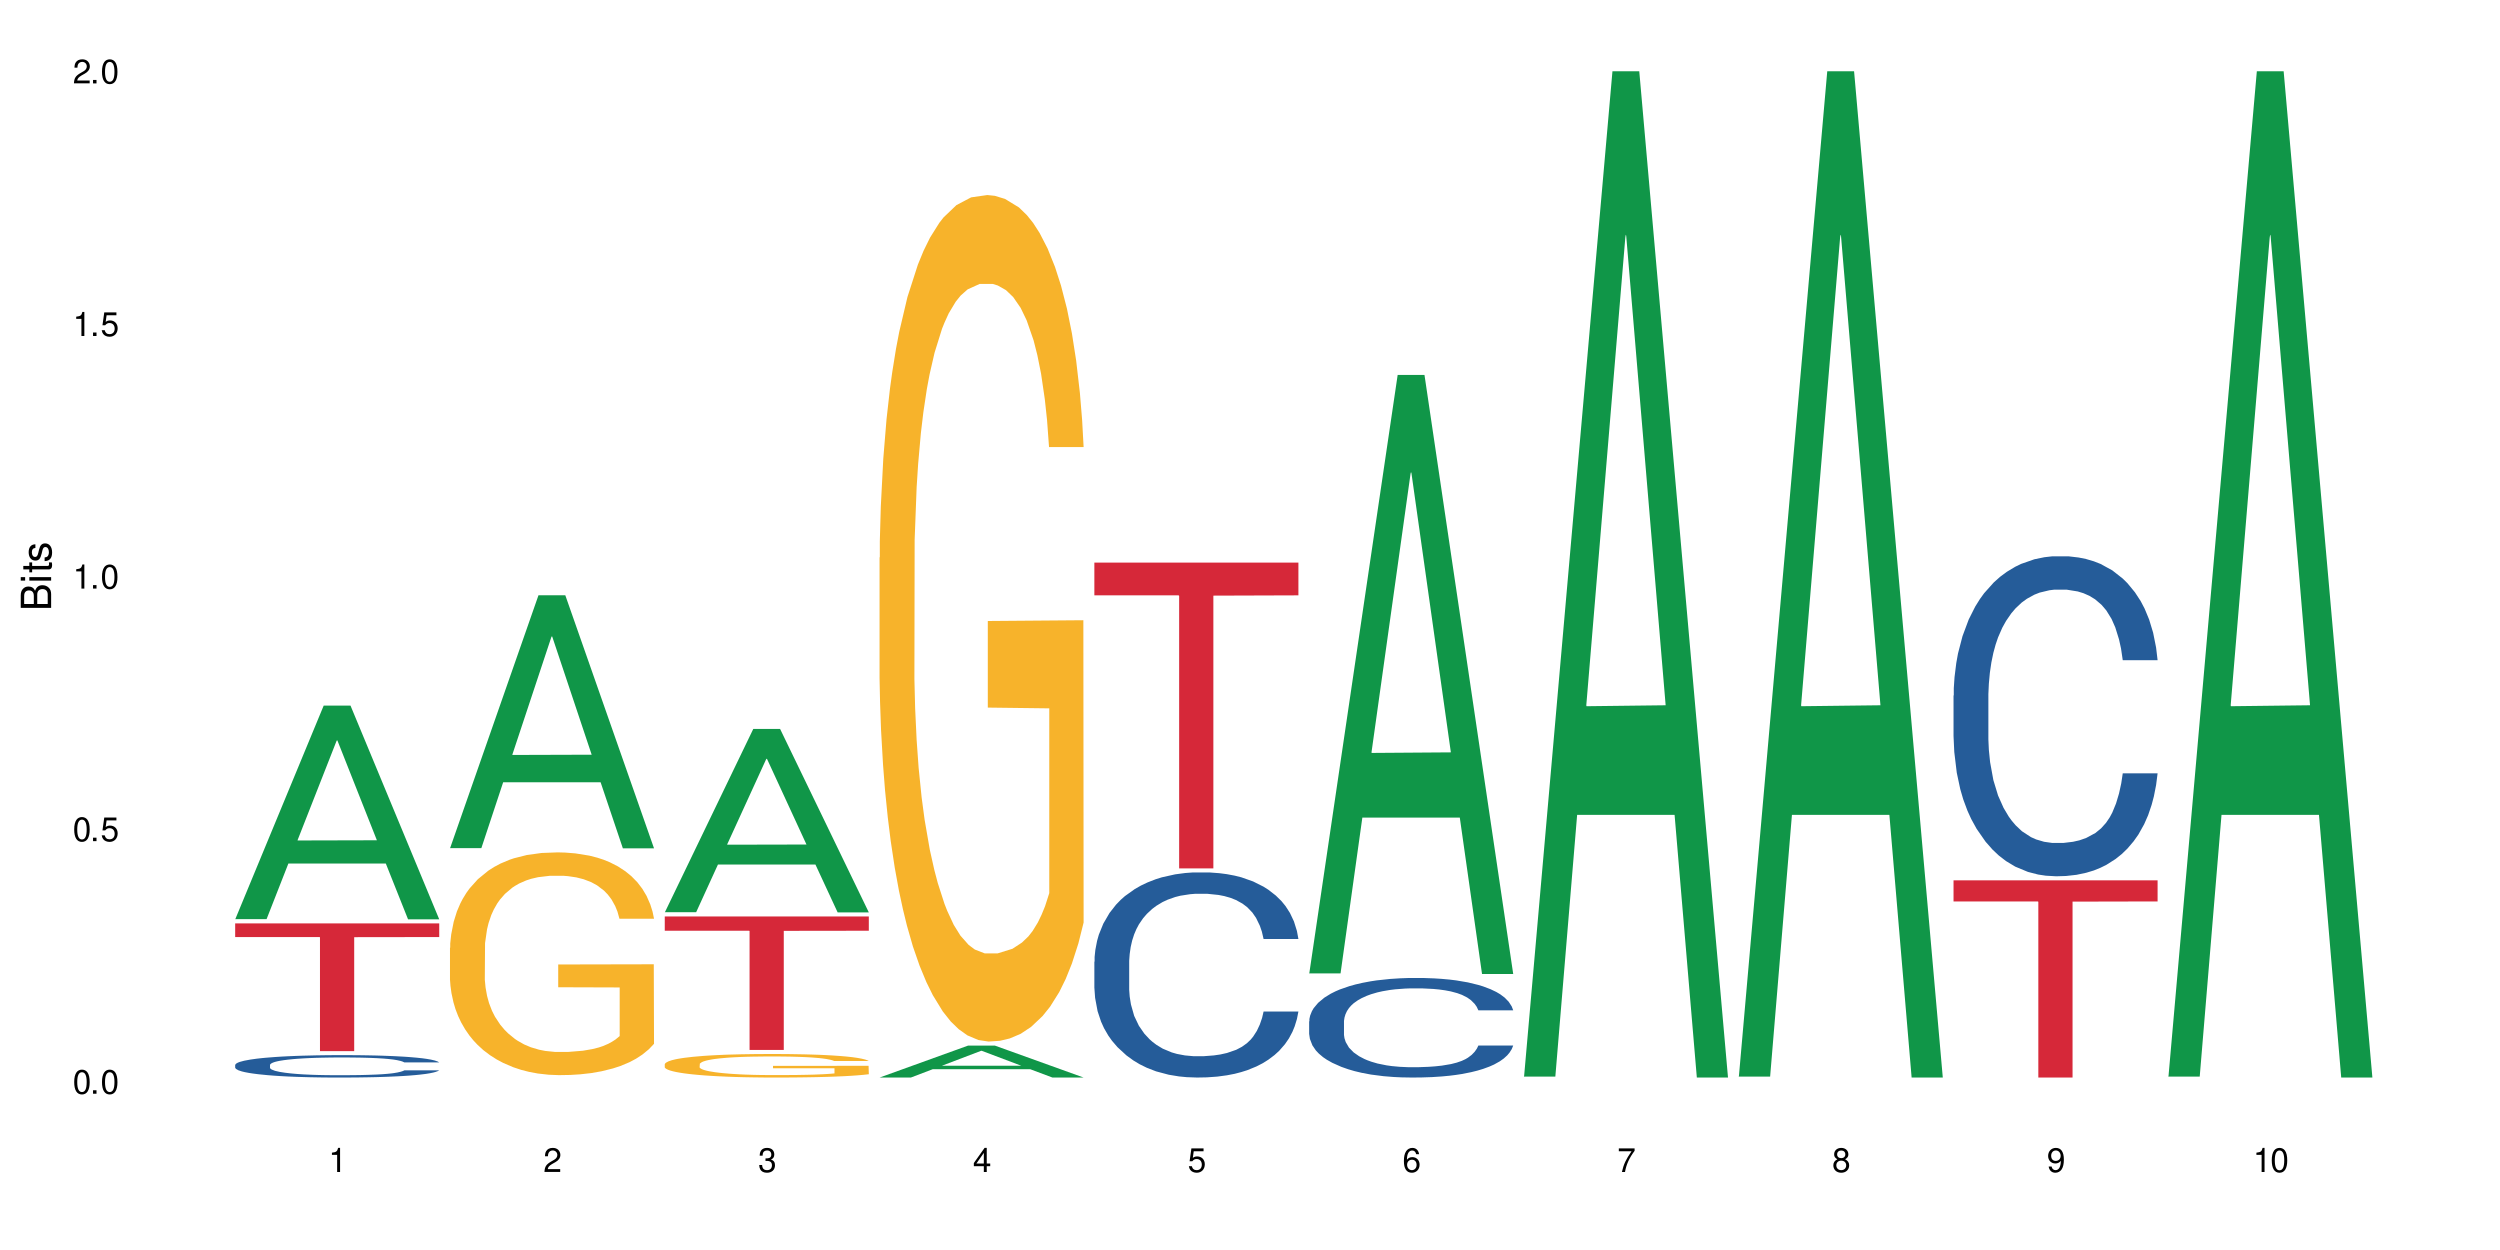 <?xml version="1.0" encoding="UTF-8"?>
<svg xmlns="http://www.w3.org/2000/svg" xmlns:xlink="http://www.w3.org/1999/xlink" width="720" height="360" viewBox="0 0 720 360">
<defs>
<g>
<g id="glyph-0-0">
</g>
<g id="glyph-0-1">
<path d="M 2.641 -6.938 C 2 -6.938 1.422 -6.656 1.078 -6.172 C 0.641 -5.562 0.406 -4.641 0.406 -3.359 C 0.406 -1.016 1.188 0.219 2.641 0.219 C 4.078 0.219 4.859 -1.016 4.859 -3.297 C 4.859 -4.641 4.656 -5.547 4.203 -6.172 C 3.844 -6.656 3.281 -6.938 2.641 -6.938 Z M 2.641 -6.188 C 3.547 -6.188 4 -5.25 4 -3.375 C 4 -1.406 3.562 -0.484 2.625 -0.484 C 1.734 -0.484 1.281 -1.438 1.281 -3.344 C 1.281 -5.25 1.734 -6.188 2.641 -6.188 Z M 2.641 -6.188 "/>
</g>
<g id="glyph-0-2">
<path d="M 1.828 -1 L 0.828 -1 L 0.828 0 L 1.828 0 Z M 1.828 -1 "/>
</g>
<g id="glyph-0-3">
<path d="M 4.562 -6.797 L 1.062 -6.797 L 0.547 -3.094 L 1.328 -3.094 C 1.719 -3.562 2.047 -3.734 2.578 -3.734 C 3.484 -3.734 4.062 -3.109 4.062 -2.094 C 4.062 -1.125 3.484 -0.531 2.578 -0.531 C 1.828 -0.531 1.375 -0.906 1.188 -1.672 L 0.328 -1.672 C 0.453 -1.109 0.547 -0.844 0.75 -0.594 C 1.125 -0.078 1.828 0.219 2.594 0.219 C 3.969 0.219 4.922 -0.781 4.922 -2.219 C 4.922 -3.562 4.031 -4.484 2.719 -4.484 C 2.25 -4.484 1.859 -4.359 1.469 -4.062 L 1.734 -5.969 L 4.562 -5.969 Z M 4.562 -6.797 "/>
</g>
<g id="glyph-0-4">
<path d="M 2.484 -4.938 L 2.484 0 L 3.328 0 L 3.328 -6.938 L 2.766 -6.938 C 2.469 -5.875 2.281 -5.734 0.984 -5.562 L 0.984 -4.938 Z M 2.484 -4.938 "/>
</g>
<g id="glyph-0-5">
<path d="M 4.859 -0.828 L 1.281 -0.828 C 1.359 -1.406 1.672 -1.781 2.5 -2.281 L 3.469 -2.828 C 4.406 -3.344 4.906 -4.062 4.906 -4.906 C 4.906 -5.484 4.672 -6.031 4.266 -6.406 C 3.859 -6.766 3.375 -6.938 2.719 -6.938 C 1.859 -6.938 1.219 -6.625 0.844 -6.031 C 0.609 -5.672 0.5 -5.234 0.484 -4.531 L 1.328 -4.531 C 1.359 -5.016 1.406 -5.281 1.531 -5.516 C 1.75 -5.938 2.188 -6.203 2.703 -6.203 C 3.469 -6.203 4.031 -5.641 4.031 -4.891 C 4.031 -4.344 3.719 -3.859 3.125 -3.516 L 2.234 -3 C 0.812 -2.172 0.406 -1.531 0.328 -0.016 L 4.859 -0.016 Z M 4.859 -0.828 "/>
</g>
<g id="glyph-0-6">
<path d="M 2.125 -3.188 L 2.578 -3.188 C 3.5 -3.188 3.984 -2.766 3.984 -1.922 C 3.984 -1.062 3.469 -0.531 2.594 -0.531 C 1.656 -0.531 1.203 -1 1.156 -2.016 L 0.312 -2.016 C 0.344 -1.453 0.438 -1.094 0.609 -0.781 C 0.953 -0.109 1.625 0.219 2.547 0.219 C 3.953 0.219 4.859 -0.625 4.859 -1.938 C 4.859 -2.828 4.516 -3.297 3.703 -3.594 C 4.344 -3.844 4.656 -4.328 4.656 -5.031 C 4.656 -6.219 3.875 -6.938 2.578 -6.938 C 1.203 -6.938 0.484 -6.172 0.453 -4.703 L 1.297 -4.703 C 1.312 -5.125 1.344 -5.359 1.453 -5.578 C 1.641 -5.969 2.062 -6.203 2.594 -6.203 C 3.344 -6.203 3.797 -5.75 3.797 -5 C 3.797 -4.516 3.609 -4.219 3.25 -4.047 C 3.016 -3.953 2.703 -3.922 2.125 -3.906 Z M 2.125 -3.188 "/>
</g>
<g id="glyph-0-7">
<path d="M 3.141 -1.672 L 3.141 0 L 3.984 0 L 3.984 -1.672 L 4.984 -1.672 L 4.984 -2.438 L 3.984 -2.438 L 3.984 -6.938 L 3.359 -6.938 L 0.266 -2.578 L 0.266 -1.672 Z M 3.141 -2.438 L 1 -2.438 L 3.141 -5.5 Z M 3.141 -2.438 "/>
</g>
<g id="glyph-0-8">
<path d="M 4.781 -5.125 C 4.609 -6.266 3.891 -6.938 2.844 -6.938 C 2.094 -6.938 1.422 -6.578 1.031 -5.953 C 0.594 -5.266 0.406 -4.422 0.406 -3.172 C 0.406 -2 0.578 -1.25 0.984 -0.641 C 1.359 -0.078 1.953 0.219 2.703 0.219 C 3.984 0.219 4.922 -0.75 4.922 -2.094 C 4.922 -3.375 4.062 -4.281 2.844 -4.281 C 2.172 -4.281 1.641 -4.031 1.281 -3.516 C 1.281 -5.234 1.828 -6.188 2.797 -6.188 C 3.391 -6.188 3.797 -5.797 3.938 -5.125 Z M 2.734 -3.531 C 3.547 -3.531 4.062 -2.953 4.062 -2.031 C 4.062 -1.156 3.484 -0.531 2.703 -0.531 C 1.922 -0.531 1.328 -1.188 1.328 -2.078 C 1.328 -2.938 1.906 -3.531 2.734 -3.531 Z M 2.734 -3.531 "/>
</g>
<g id="glyph-0-9">
<path d="M 4.984 -6.797 L 0.438 -6.797 L 0.438 -5.969 L 4.109 -5.969 C 2.5 -3.656 1.828 -2.234 1.328 0 L 2.219 0 C 2.594 -2.172 3.453 -4.047 4.984 -6.094 Z M 4.984 -6.797 "/>
</g>
<g id="glyph-0-10">
<path d="M 3.75 -3.656 C 4.469 -4.094 4.688 -4.438 4.688 -5.078 C 4.688 -6.172 3.844 -6.938 2.641 -6.938 C 1.438 -6.938 0.594 -6.172 0.594 -5.094 C 0.594 -4.438 0.812 -4.094 1.516 -3.656 C 0.734 -3.266 0.359 -2.703 0.359 -1.922 C 0.359 -0.656 1.281 0.219 2.641 0.219 C 3.984 0.219 4.922 -0.656 4.922 -1.922 C 4.922 -2.703 4.531 -3.266 3.75 -3.656 Z M 2.641 -6.188 C 3.359 -6.188 3.812 -5.75 3.812 -5.062 C 3.812 -4.406 3.344 -3.984 2.641 -3.984 C 1.922 -3.984 1.453 -4.406 1.453 -5.078 C 1.453 -5.75 1.922 -6.188 2.641 -6.188 Z M 2.641 -3.266 C 3.484 -3.266 4.062 -2.719 4.062 -1.906 C 4.062 -1.078 3.484 -0.531 2.625 -0.531 C 1.797 -0.531 1.219 -1.094 1.219 -1.906 C 1.219 -2.719 1.781 -3.266 2.641 -3.266 Z M 2.641 -3.266 "/>
</g>
<g id="glyph-0-11">
<path d="M 0.516 -1.578 C 0.672 -0.453 1.406 0.219 2.438 0.219 C 3.188 0.219 3.859 -0.141 4.266 -0.766 C 4.688 -1.453 4.891 -2.297 4.891 -3.547 C 4.891 -4.719 4.703 -5.453 4.312 -6.078 C 3.938 -6.641 3.344 -6.938 2.594 -6.938 C 1.297 -6.938 0.359 -5.969 0.359 -4.625 C 0.359 -3.344 1.234 -2.453 2.453 -2.453 C 3.094 -2.453 3.578 -2.672 4.016 -3.203 C 4 -1.484 3.469 -0.531 2.5 -0.531 C 1.906 -0.531 1.484 -0.906 1.359 -1.578 Z M 2.578 -6.203 C 3.375 -6.203 3.969 -5.531 3.969 -4.641 C 3.969 -3.797 3.391 -3.188 2.547 -3.188 C 1.734 -3.188 1.234 -3.766 1.234 -4.688 C 1.234 -5.562 1.797 -6.203 2.578 -6.203 Z M 2.578 -6.203 "/>
</g>
<g id="glyph-1-0">
</g>
<g id="glyph-1-1">
<path d="M 0 -0.953 L 0 -4.891 C 0 -5.719 -0.234 -6.344 -0.734 -6.797 C -1.188 -7.234 -1.812 -7.469 -2.5 -7.469 C -3.547 -7.469 -4.188 -7 -4.625 -5.875 C -4.984 -6.688 -5.625 -7.094 -6.531 -7.094 C -7.172 -7.094 -7.734 -6.859 -8.141 -6.391 C -8.562 -5.922 -8.75 -5.344 -8.75 -4.5 L -8.75 -0.953 Z M -4.984 -2.062 L -7.766 -2.062 L -7.766 -4.219 C -7.766 -4.844 -7.688 -5.203 -7.453 -5.5 C -7.219 -5.812 -6.859 -5.969 -6.375 -5.969 C -5.891 -5.969 -5.531 -5.812 -5.297 -5.5 C -5.062 -5.203 -4.984 -4.844 -4.984 -4.219 Z M -0.984 -2.062 L -4 -2.062 L -4 -4.781 C -4 -5.766 -3.438 -6.359 -2.484 -6.359 C -1.547 -6.359 -0.984 -5.766 -0.984 -4.781 Z M -0.984 -2.062 "/>
</g>
<g id="glyph-1-2">
<path d="M -6.281 -1.797 L -6.281 -0.797 L 0 -0.797 L 0 -1.797 Z M -8.75 -1.797 L -8.75 -0.797 L -7.484 -0.797 L -7.484 -1.797 Z M -8.75 -1.797 "/>
</g>
<g id="glyph-1-3">
<path d="M -6.281 -3.047 L -6.281 -2.016 L -8.016 -2.016 L -8.016 -1.016 L -6.281 -1.016 L -6.281 -0.172 L -5.469 -0.172 L -5.469 -1.016 L -0.719 -1.016 C -0.078 -1.016 0.281 -1.453 0.281 -2.234 C 0.281 -2.5 0.25 -2.719 0.188 -3.047 L -0.641 -3.047 C -0.609 -2.906 -0.594 -2.766 -0.594 -2.562 C -0.594 -2.141 -0.719 -2.016 -1.156 -2.016 L -5.469 -2.016 L -5.469 -3.047 Z M -6.281 -3.047 "/>
</g>
<g id="glyph-1-4">
<path d="M -4.531 -5.25 C -5.766 -5.25 -6.469 -4.422 -6.469 -2.969 C -6.469 -1.516 -5.719 -0.562 -4.547 -0.562 C -3.562 -0.562 -3.094 -1.062 -2.734 -2.562 L -2.516 -3.484 C -2.344 -4.188 -2.094 -4.469 -1.641 -4.469 C -1.047 -4.469 -0.641 -3.875 -0.641 -3 C -0.641 -2.453 -0.797 -2 -1.062 -1.75 C -1.25 -1.594 -1.422 -1.531 -1.875 -1.469 L -1.875 -0.406 C -0.422 -0.453 0.281 -1.266 0.281 -2.922 C 0.281 -4.5 -0.5 -5.516 -1.719 -5.516 C -2.656 -5.516 -3.172 -4.984 -3.469 -3.734 L -3.703 -2.766 C -3.891 -1.953 -4.156 -1.609 -4.594 -1.609 C -5.188 -1.609 -5.547 -2.125 -5.547 -2.938 C -5.547 -3.75 -5.203 -4.172 -4.531 -4.203 Z M -4.531 -5.25 "/>
</g>
</g>
</defs>
<rect x="-72" y="-36" width="864" height="432" fill="rgb(100%, 100%, 100%)" fill-opacity="1"/>
<path fill-rule="nonzero" fill="rgb(6.275%, 58.824%, 28.235%)" fill-opacity="1" d="M 67.73 264.711 L 67.793 264.652 L 93.223 203.215 L 100.945 203.215 L 126.5 264.77 L 117.52 264.77 L 111.117 248.703 L 83.051 248.703 L 76.773 264.711 L 67.73 264.711 L 85.75 242.055 L 108.543 241.996 L 97.176 213.273 L 97.051 213.215 L 96.926 213.387 L 85.688 241.996 L 85.75 242.055 Z M 67.73 264.711 "/>
<path fill-rule="nonzero" fill="rgb(14.51%, 36.078%, 60%)" fill-opacity="1" d="M 67.73 306.691 L 67.801 306.684 L 67.801 306.543 L 68.02 306.32 L 68.52 306.035 L 69.02 305.84 L 70.312 305.492 L 72.102 305.156 L 73.965 304.898 L 75.328 304.746 L 76.547 304.629 L 79.34 304.41 L 81.133 304.297 L 83.066 304.195 L 85.434 304.098 L 87.152 304.039 L 91.023 303.945 L 93.891 303.902 L 96.113 303.883 L 100.914 303.883 L 103.781 303.906 L 105.859 303.938 L 108.152 303.984 L 110.086 304.039 L 113.457 304.168 L 116.465 304.332 L 117.828 304.426 L 119.977 304.609 L 121.625 304.785 L 122.773 304.941 L 124.062 305.156 L 125.207 305.422 L 126.07 305.723 L 126.5 305.977 L 116.465 305.977 L 115.965 305.742 L 115.391 305.559 L 114.316 305.316 L 113.238 305.145 L 111.734 304.977 L 110.375 304.863 L 108.512 304.75 L 106.863 304.68 L 105.141 304.629 L 103.492 304.59 L 100.34 304.555 L 96.684 304.555 L 95.324 304.566 L 92.527 304.617 L 91.023 304.656 L 88.871 304.738 L 87.367 304.816 L 85.578 304.934 L 84.359 305.035 L 82.852 305.188 L 81.777 305.324 L 80.559 305.516 L 79.844 305.664 L 79.199 305.828 L 78.625 306.023 L 78.195 306.23 L 77.906 306.449 L 77.766 306.66 L 77.766 307.574 L 77.906 307.785 L 78.266 308.035 L 79.199 308.395 L 80.559 308.707 L 82.137 308.953 L 83.641 309.129 L 84.5 309.211 L 85.648 309.309 L 87.441 309.426 L 90.02 309.543 L 91.523 309.59 L 93.816 309.637 L 96.184 309.66 L 99.336 309.66 L 102.133 309.637 L 103.996 309.609 L 105.93 309.559 L 108.582 309.461 L 110.23 309.367 L 111.664 309.254 L 112.738 309.141 L 113.457 309.047 L 114.531 308.863 L 115.391 308.664 L 116.035 308.457 L 116.465 308.258 L 126.5 308.258 L 126.07 308.492 L 125.422 308.723 L 124.777 308.895 L 123.777 309.102 L 122.629 309.285 L 120.98 309.488 L 119.617 309.625 L 117.828 309.773 L 116.18 309.883 L 114.387 309.984 L 111.734 310.102 L 110.016 310.16 L 108.152 310.215 L 105.93 310.262 L 103.137 310.305 L 100.125 310.328 L 97.328 310.332 L 94.32 310.32 L 92.098 310.297 L 89.16 310.242 L 85.504 310.137 L 82.852 310.027 L 80.773 309.914 L 78.984 309.797 L 76.977 309.637 L 74.395 309.379 L 72.82 309.176 L 71.746 309.012 L 70.527 308.781 L 69.664 308.574 L 68.664 308.246 L 67.945 307.828 L 67.73 307.504 Z M 67.73 306.691 "/>
<path fill-rule="nonzero" fill="rgb(83.922%, 15.686%, 22.353%)" fill-opacity="1" d="M 67.73 265.934 L 126.5 265.934 L 126.5 269.871 L 102.008 269.906 L 102.008 302.719 L 92.152 302.719 L 92.152 269.941 L 92.008 269.871 L 67.73 269.871 Z M 67.73 265.934 "/>
<path fill-rule="nonzero" fill="rgb(6.275%, 58.824%, 28.235%)" fill-opacity="1" d="M 129.594 244.254 L 129.656 244.184 L 155.082 171.434 L 162.805 171.434 L 188.359 244.32 L 179.383 244.32 L 172.977 225.297 L 144.91 225.297 L 138.633 244.254 L 129.594 244.254 L 147.613 217.426 L 170.402 217.355 L 159.039 183.34 L 158.914 183.273 L 158.789 183.477 L 147.547 217.355 L 147.613 217.426 Z M 129.594 244.254 "/>
<path fill-rule="nonzero" fill="rgb(96.863%, 70.196%, 16.863%)" fill-opacity="1" d="M 129.594 272.965 L 129.664 272.906 L 129.664 271.734 L 129.949 269.098 L 130.668 265.465 L 131.598 262.477 L 132.602 260.133 L 133.246 258.902 L 134.32 257.145 L 135.254 255.855 L 137.617 253.219 L 140.629 250.758 L 142.277 249.703 L 144.141 248.707 L 146.793 247.594 L 148.012 247.184 L 151.738 246.246 L 155.965 245.66 L 160.625 245.484 L 162.773 245.543 L 165.711 245.777 L 169.727 246.422 L 172.02 247.008 L 173.812 247.594 L 175.676 248.355 L 177.969 249.527 L 180.117 250.934 L 181.836 252.34 L 183.559 254.098 L 184.992 255.973 L 186.211 258.023 L 187.285 260.484 L 187.93 262.535 L 188.359 264.586 L 178.398 264.586 L 177.824 262.535 L 177.18 260.953 L 176.105 259.02 L 175.031 257.613 L 173.953 256.5 L 171.949 254.977 L 170.227 254.039 L 168.078 253.219 L 166 252.691 L 163.633 252.34 L 162.199 252.223 L 158.402 252.223 L 154.961 252.633 L 152.957 253.102 L 151.523 253.57 L 149.516 254.449 L 148.297 255.152 L 147.582 255.621 L 145.43 257.438 L 143.996 259.078 L 143.207 260.191 L 142.207 261.949 L 141.488 263.531 L 140.699 265.875 L 140.27 267.633 L 139.695 271.617 L 139.625 282.16 L 139.84 284.387 L 140.27 286.789 L 140.844 288.898 L 141.703 291.125 L 142.562 292.824 L 144.07 295.109 L 145.359 296.633 L 146.363 297.629 L 148.297 299.211 L 149.086 299.738 L 150.949 300.793 L 152.883 301.613 L 155.25 302.316 L 157.039 302.668 L 159.906 302.961 L 163.562 302.961 L 167.863 302.609 L 170.586 302.141 L 172.449 301.672 L 173.668 301.262 L 175.172 300.617 L 176.246 300.031 L 177.25 299.387 L 178.469 298.391 L 178.469 284.387 L 160.766 284.328 L 160.766 277.77 L 188.289 277.711 L 188.359 300.617 L 186.855 302.199 L 184.992 303.723 L 183.199 304.895 L 181.336 305.891 L 178.684 307.004 L 176.535 307.707 L 173.238 308.527 L 170.227 309.055 L 167.074 309.406 L 164.277 309.582 L 160.984 309.641 L 158.043 309.523 L 154.891 309.172 L 152.383 308.703 L 150.09 308.117 L 147.797 307.355 L 144.93 306.125 L 143.066 305.129 L 141.129 303.898 L 139.195 302.434 L 137.477 300.852 L 136.328 299.621 L 135.184 298.215 L 133.965 296.457 L 132.816 294.465 L 131.957 292.648 L 131.168 290.598 L 130.594 288.664 L 130.023 286.027 L 129.734 283.918 L 129.594 282.102 Z M 129.594 272.965 "/>
<path fill-rule="nonzero" fill="rgb(6.275%, 58.824%, 28.235%)" fill-opacity="1" d="M 191.453 262.719 L 191.516 262.668 L 216.945 209.934 L 224.668 209.934 L 250.219 262.77 L 241.242 262.77 L 234.84 248.977 L 206.773 248.977 L 200.492 262.719 L 191.453 262.719 L 209.473 243.273 L 232.266 243.223 L 220.898 218.566 L 220.773 218.516 L 220.648 218.664 L 209.41 243.223 L 209.473 243.273 Z M 191.453 262.719 "/>
<path fill-rule="nonzero" fill="rgb(96.863%, 70.196%, 16.863%)" fill-opacity="1" d="M 191.453 306.457 L 191.523 306.449 L 191.523 306.328 L 191.812 306.047 L 192.527 305.664 L 193.461 305.348 L 194.461 305.102 L 195.109 304.969 L 196.184 304.785 L 197.113 304.648 L 199.48 304.371 L 202.488 304.109 L 204.137 304 L 206 303.895 L 208.652 303.773 L 209.871 303.73 L 213.598 303.633 L 217.828 303.57 L 222.484 303.551 L 224.637 303.559 L 227.574 303.582 L 231.586 303.652 L 233.879 303.715 L 235.672 303.773 L 237.535 303.855 L 239.828 303.98 L 241.98 304.129 L 243.699 304.277 L 245.418 304.461 L 246.852 304.66 L 248.07 304.879 L 249.145 305.137 L 249.789 305.355 L 250.219 305.57 L 240.258 305.57 L 239.684 305.355 L 239.039 305.188 L 237.965 304.984 L 236.891 304.836 L 235.816 304.715 L 233.809 304.555 L 232.09 304.457 L 229.938 304.371 L 227.859 304.312 L 225.496 304.277 L 224.062 304.266 L 220.262 304.266 L 216.824 304.309 L 214.816 304.355 L 213.383 304.406 L 211.375 304.5 L 210.156 304.574 L 209.441 304.625 L 207.293 304.816 L 205.859 304.988 L 205.07 305.105 L 204.066 305.293 L 203.348 305.461 L 202.562 305.707 L 202.133 305.895 L 201.559 306.312 L 201.484 307.43 L 201.703 307.664 L 202.133 307.918 L 202.703 308.141 L 203.566 308.375 L 204.426 308.555 L 205.93 308.797 L 207.219 308.957 L 208.223 309.062 L 210.156 309.23 L 210.945 309.285 L 212.809 309.398 L 214.746 309.484 L 217.109 309.559 L 218.902 309.594 L 221.77 309.625 L 225.422 309.625 L 229.723 309.59 L 232.445 309.539 L 234.309 309.492 L 235.527 309.445 L 237.035 309.379 L 238.109 309.316 L 239.113 309.25 L 240.332 309.145 L 240.332 307.664 L 222.629 307.656 L 222.629 306.965 L 250.148 306.957 L 250.219 309.379 L 248.715 309.547 L 246.852 309.707 L 245.059 309.832 L 243.195 309.938 L 240.547 310.055 L 238.395 310.129 L 235.098 310.215 L 232.09 310.27 L 228.934 310.309 L 226.141 310.328 L 222.844 310.332 L 219.906 310.32 L 216.75 310.281 L 214.242 310.234 L 211.949 310.172 L 209.656 310.09 L 206.789 309.961 L 204.926 309.855 L 202.992 309.727 L 201.055 309.57 L 199.336 309.402 L 198.191 309.273 L 197.043 309.125 L 195.824 308.938 L 194.68 308.73 L 193.816 308.535 L 193.031 308.32 L 192.457 308.117 L 191.883 307.836 L 191.598 307.613 L 191.453 307.422 Z M 191.453 306.457 "/>
<path fill-rule="nonzero" fill="rgb(83.922%, 15.686%, 22.353%)" fill-opacity="1" d="M 191.453 263.934 L 250.219 263.934 L 250.219 268.051 L 225.727 268.086 L 225.727 302.387 L 215.875 302.387 L 215.875 268.121 L 215.73 268.051 L 191.453 268.051 Z M 191.453 263.934 "/>
<path fill-rule="nonzero" fill="rgb(6.275%, 58.824%, 28.235%)" fill-opacity="1" d="M 253.312 310.324 L 253.375 310.316 L 278.805 301.133 L 286.527 301.133 L 312.082 310.332 L 303.102 310.332 L 296.699 307.93 L 268.633 307.93 L 262.355 310.324 L 253.312 310.324 L 271.332 306.938 L 294.125 306.93 L 282.762 302.637 L 282.633 302.625 L 282.508 302.652 L 271.27 306.93 L 271.332 306.938 Z M 253.312 310.324 "/>
<path fill-rule="nonzero" fill="rgb(96.863%, 70.196%, 16.863%)" fill-opacity="1" d="M 253.312 160.594 L 253.387 160.371 L 253.387 155.918 L 253.672 145.898 L 254.387 132.094 L 255.32 120.738 L 256.324 111.832 L 256.969 107.156 L 258.043 100.477 L 258.977 95.578 L 261.34 85.559 L 264.352 76.211 L 266 72.203 L 267.863 68.418 L 270.516 64.188 L 271.73 62.629 L 275.461 59.066 L 279.688 56.84 L 284.348 56.172 L 286.496 56.395 L 289.434 57.285 L 293.449 59.734 L 295.742 61.961 L 297.531 64.188 L 299.395 67.082 L 301.691 71.535 L 303.84 76.879 L 305.559 82.223 L 307.281 88.898 L 308.715 96.023 L 309.93 103.816 L 311.008 113.168 L 311.652 120.961 L 312.082 128.754 L 302.121 128.754 L 301.547 120.961 L 300.902 114.949 L 299.824 107.602 L 298.75 102.258 L 297.676 98.027 L 295.668 92.238 L 293.949 88.676 L 291.801 85.559 L 289.723 83.559 L 287.355 82.223 L 285.922 81.777 L 282.125 81.777 L 278.684 83.336 L 276.676 85.113 L 275.242 86.895 L 273.238 90.234 L 272.02 92.906 L 271.301 94.688 L 269.152 101.59 L 267.719 107.824 L 266.93 112.055 L 265.926 118.734 L 265.211 124.746 L 264.422 133.652 L 263.992 140.332 L 263.418 155.473 L 263.348 195.547 L 263.562 204.008 L 263.992 213.137 L 264.566 221.152 L 265.426 229.613 L 266.285 236.07 L 267.789 244.75 L 269.082 250.539 L 270.082 254.324 L 272.02 260.336 L 272.809 262.34 L 274.672 266.348 L 276.605 269.465 L 278.973 272.137 L 280.762 273.473 L 283.629 274.586 L 287.285 274.586 L 291.586 273.25 L 294.309 271.469 L 296.172 269.688 L 297.391 268.129 L 298.895 265.68 L 299.969 263.453 L 300.973 261.004 L 302.191 257.219 L 302.191 204.008 L 284.488 203.785 L 284.488 178.848 L 312.008 178.625 L 312.082 265.68 L 310.578 271.691 L 308.715 277.48 L 306.922 281.934 L 305.059 285.719 L 302.406 289.949 L 300.258 292.621 L 296.961 295.738 L 293.949 297.742 L 290.797 299.078 L 288 299.746 L 284.703 299.969 L 281.766 299.523 L 278.613 298.188 L 276.105 296.406 L 273.812 294.18 L 271.516 291.285 L 268.652 286.609 L 266.789 282.824 L 264.852 278.148 L 262.918 272.582 L 261.195 266.57 L 260.051 261.895 L 258.902 256.551 L 257.684 249.871 L 256.539 242.301 L 255.68 235.402 L 254.891 227.609 L 254.316 220.262 L 253.742 210.242 L 253.457 202.227 L 253.312 195.324 Z M 253.312 160.594 "/>
<path fill-rule="nonzero" fill="rgb(14.51%, 36.078%, 60%)" fill-opacity="1" d="M 315.176 276.965 L 315.246 276.914 L 315.246 275.617 L 315.461 273.566 L 315.961 270.973 L 316.465 269.191 L 317.754 266.008 L 319.547 262.93 L 321.41 260.555 L 322.77 259.148 L 323.988 258.07 L 326.785 256.074 L 328.578 255.047 L 330.512 254.129 L 332.875 253.211 L 334.598 252.672 L 338.465 251.809 L 341.332 251.43 L 343.555 251.266 L 348.355 251.266 L 351.223 251.484 L 353.301 251.754 L 355.594 252.184 L 357.531 252.672 L 360.898 253.859 L 363.91 255.371 L 365.27 256.234 L 367.422 257.906 L 369.07 259.527 L 370.215 260.93 L 371.504 262.93 L 372.652 265.359 L 373.512 268.113 L 373.941 270.434 L 363.91 270.434 L 363.406 268.273 L 362.832 266.602 L 361.758 264.387 L 360.684 262.82 L 359.18 261.254 L 357.816 260.23 L 355.953 259.203 L 354.305 258.555 L 352.586 258.07 L 350.938 257.746 L 347.785 257.422 L 344.129 257.422 L 342.766 257.531 L 339.973 257.961 L 338.465 258.34 L 336.316 259.098 L 334.812 259.797 L 333.02 260.879 L 331.801 261.797 L 330.297 263.199 L 329.223 264.441 L 328.004 266.223 L 327.285 267.574 L 326.641 269.086 L 326.066 270.867 L 325.637 272.754 L 325.352 274.754 L 325.207 276.695 L 325.207 285.066 L 325.352 287.008 L 325.711 289.277 L 326.641 292.57 L 328.004 295.43 L 329.578 297.699 L 331.086 299.32 L 331.945 300.074 L 333.09 300.938 L 334.883 302.02 L 337.465 303.098 L 338.969 303.531 L 341.262 303.961 L 343.625 304.176 L 346.781 304.176 L 349.574 303.961 L 351.438 303.691 L 353.375 303.258 L 356.023 302.344 L 357.672 301.477 L 359.105 300.453 L 360.184 299.426 L 360.898 298.562 L 361.973 296.891 L 362.832 295.055 L 363.48 293.164 L 363.91 291.328 L 373.941 291.328 L 373.512 293.488 L 372.867 295.594 L 372.223 297.16 L 371.219 299.047 L 370.07 300.723 L 368.422 302.613 L 367.062 303.855 L 365.27 305.203 L 363.621 306.23 L 361.832 307.148 L 359.18 308.227 L 357.457 308.766 L 355.594 309.254 L 353.375 309.684 L 350.578 310.062 L 347.57 310.277 L 344.773 310.332 L 341.762 310.223 L 339.543 310.008 L 336.602 309.523 L 332.949 308.551 L 330.297 307.523 L 328.219 306.5 L 326.426 305.418 L 324.418 303.961 L 321.84 301.586 L 320.262 299.75 L 319.188 298.238 L 317.969 296.133 L 317.109 294.242 L 316.105 291.219 L 315.391 287.387 L 315.176 284.418 Z M 315.176 276.965 "/>
<path fill-rule="nonzero" fill="rgb(83.922%, 15.686%, 22.353%)" fill-opacity="1" d="M 315.176 162.035 L 373.941 162.035 L 373.941 171.461 L 349.449 171.543 L 349.449 250.102 L 339.594 250.102 L 339.594 171.625 L 339.453 171.461 L 315.176 171.461 Z M 315.176 162.035 "/>
<path fill-rule="nonzero" fill="rgb(6.275%, 58.824%, 28.235%)" fill-opacity="1" d="M 377.035 280.348 L 377.098 280.188 L 402.527 107.977 L 410.25 107.977 L 435.805 280.512 L 426.824 280.512 L 420.422 235.473 L 392.355 235.473 L 386.078 280.348 L 377.035 280.348 L 395.055 216.844 L 417.848 216.68 L 406.48 136.164 L 406.355 136.004 L 406.23 136.488 L 394.992 216.68 L 395.055 216.844 Z M 377.035 280.348 "/>
<path fill-rule="nonzero" fill="rgb(14.51%, 36.078%, 60%)" fill-opacity="1" d="M 377.035 294.145 L 377.105 294.117 L 377.105 293.488 L 377.32 292.492 L 377.824 291.234 L 378.324 290.371 L 379.617 288.824 L 381.406 287.332 L 383.27 286.18 L 384.633 285.5 L 385.852 284.973 L 388.645 284.004 L 390.438 283.508 L 392.371 283.062 L 394.738 282.617 L 396.457 282.355 L 400.328 281.938 L 403.195 281.754 L 405.414 281.672 L 410.219 281.672 L 413.086 281.777 L 415.164 281.91 L 417.457 282.117 L 419.391 282.355 L 422.758 282.93 L 425.77 283.664 L 427.133 284.082 L 429.281 284.895 L 430.93 285.684 L 432.078 286.363 L 433.367 287.332 L 434.512 288.512 L 435.375 289.848 L 435.805 290.973 L 425.77 290.973 L 425.27 289.926 L 424.695 289.113 L 423.621 288.039 L 422.543 287.281 L 421.039 286.52 L 419.68 286.023 L 417.816 285.523 L 416.168 285.211 L 414.445 284.973 L 412.797 284.816 L 409.645 284.66 L 405.988 284.66 L 404.629 284.711 L 401.832 284.922 L 400.328 285.105 L 398.176 285.473 L 396.672 285.812 L 394.879 286.336 L 393.664 286.781 L 392.156 287.465 L 391.082 288.066 L 389.863 288.93 L 389.148 289.586 L 388.504 290.32 L 387.93 291.184 L 387.5 292.102 L 387.211 293.07 L 387.07 294.012 L 387.07 298.074 L 387.211 299.016 L 387.57 300.117 L 388.504 301.715 L 389.863 303.102 L 391.441 304.203 L 392.945 304.988 L 393.805 305.355 L 394.953 305.773 L 396.742 306.297 L 399.324 306.82 L 400.828 307.031 L 403.121 307.242 L 405.488 307.348 L 408.641 307.348 L 411.438 307.242 L 413.301 307.109 L 415.234 306.902 L 417.887 306.457 L 419.535 306.035 L 420.969 305.539 L 422.043 305.039 L 422.758 304.621 L 423.836 303.809 L 424.695 302.918 L 425.34 302.004 L 425.77 301.113 L 435.805 301.113 L 435.375 302.16 L 434.727 303.18 L 434.082 303.941 L 433.078 304.855 L 431.934 305.668 L 430.285 306.586 L 428.922 307.188 L 427.133 307.844 L 425.484 308.34 L 423.691 308.785 L 421.039 309.312 L 419.32 309.574 L 417.457 309.809 L 415.234 310.02 L 412.438 310.203 L 409.43 310.305 L 406.633 310.332 L 403.625 310.281 L 401.402 310.176 L 398.465 309.941 L 394.809 309.469 L 392.156 308.969 L 390.078 308.473 L 388.289 307.949 L 386.281 307.242 L 383.699 306.09 L 382.125 305.199 L 381.047 304.465 L 379.832 303.441 L 378.969 302.527 L 377.969 301.059 L 377.25 299.199 L 377.035 297.758 Z M 377.035 294.145 "/>
<path fill-rule="nonzero" fill="rgb(6.275%, 58.824%, 28.235%)" fill-opacity="1" d="M 438.895 310.059 L 438.957 309.789 L 464.387 20.527 L 472.109 20.527 L 497.664 310.332 L 488.688 310.332 L 482.281 234.684 L 454.215 234.684 L 447.938 310.059 L 438.895 310.059 L 456.914 203.391 L 479.707 203.117 L 468.344 67.875 L 468.219 67.602 L 468.09 68.418 L 456.852 203.117 L 456.914 203.391 Z M 438.895 310.059 "/>
<path fill-rule="nonzero" fill="rgb(6.275%, 58.824%, 28.235%)" fill-opacity="1" d="M 500.758 310.059 L 500.82 309.789 L 526.25 20.527 L 533.973 20.527 L 559.523 310.332 L 550.547 310.332 L 544.141 234.684 L 516.078 234.684 L 509.797 310.059 L 500.758 310.059 L 518.777 203.391 L 541.566 203.117 L 530.203 67.875 L 530.078 67.602 L 529.953 68.418 L 518.715 203.117 L 518.777 203.391 Z M 500.758 310.059 "/>
<path fill-rule="nonzero" fill="rgb(14.51%, 36.078%, 60%)" fill-opacity="1" d="M 562.617 200.32 L 562.691 200.234 L 562.691 198.215 L 562.906 195.012 L 563.406 190.969 L 563.906 188.191 L 565.199 183.223 L 566.988 178.422 L 568.852 174.715 L 570.215 172.523 L 571.434 170.84 L 574.227 167.723 L 576.02 166.125 L 577.953 164.691 L 580.32 163.262 L 582.039 162.418 L 585.91 161.07 L 588.777 160.48 L 591 160.227 L 595.801 160.227 L 598.668 160.566 L 600.746 160.984 L 603.039 161.66 L 604.973 162.418 L 608.344 164.27 L 611.352 166.629 L 612.715 167.977 L 614.863 170.586 L 616.512 173.113 L 617.66 175.305 L 618.949 178.422 L 620.098 182.211 L 620.957 186.508 L 621.387 190.129 L 611.352 190.129 L 610.852 186.758 L 610.277 184.148 L 609.203 180.695 L 608.129 178.254 L 606.621 175.809 L 605.262 174.211 L 603.398 172.609 L 601.75 171.598 L 600.027 170.84 L 598.379 170.336 L 595.227 169.828 L 591.57 169.828 L 590.211 170 L 587.414 170.672 L 585.91 171.262 L 583.762 172.441 L 582.254 173.535 L 580.465 175.219 L 579.246 176.652 L 577.738 178.844 L 576.664 180.777 L 575.445 183.559 L 574.73 185.664 L 574.086 188.023 L 573.512 190.801 L 573.082 193.75 L 572.793 196.867 L 572.652 199.898 L 572.652 212.953 L 572.793 215.984 L 573.152 219.523 L 574.086 224.66 L 575.445 229.125 L 577.023 232.664 L 578.527 235.188 L 579.387 236.367 L 580.535 237.715 L 582.328 239.402 L 584.906 241.086 L 586.41 241.758 L 588.707 242.434 L 591.07 242.77 L 594.223 242.77 L 597.02 242.434 L 598.883 242.012 L 600.816 241.336 L 603.469 239.906 L 605.117 238.559 L 606.551 236.957 L 607.625 235.359 L 608.344 234.012 L 609.418 231.398 L 610.277 228.535 L 610.922 225.586 L 611.352 222.723 L 621.387 222.723 L 620.957 226.094 L 620.312 229.379 L 619.664 231.82 L 618.664 234.77 L 617.516 237.379 L 615.867 240.328 L 614.504 242.266 L 612.715 244.371 L 611.066 245.969 L 609.273 247.402 L 606.621 249.086 L 604.902 249.93 L 603.039 250.688 L 600.816 251.359 L 598.023 251.949 L 595.012 252.285 L 592.219 252.371 L 589.207 252.203 L 586.984 251.867 L 584.047 251.109 L 580.391 249.59 L 577.738 247.992 L 575.66 246.391 L 573.871 244.707 L 571.863 242.434 L 569.281 238.727 L 567.707 235.863 L 566.633 233.504 L 565.414 230.219 L 564.555 227.273 L 563.551 222.555 L 562.832 216.574 L 562.617 211.941 Z M 562.617 200.32 "/>
<path fill-rule="nonzero" fill="rgb(83.922%, 15.686%, 22.353%)" fill-opacity="1" d="M 562.617 253.535 L 621.387 253.535 L 621.387 259.613 L 596.895 259.668 L 596.895 310.332 L 587.039 310.332 L 587.039 259.723 L 586.895 259.613 L 562.617 259.613 Z M 562.617 253.535 "/>
<path fill-rule="nonzero" fill="rgb(6.275%, 58.824%, 28.235%)" fill-opacity="1" d="M 624.48 310.059 L 624.543 309.789 L 649.969 20.527 L 657.691 20.527 L 683.246 310.332 L 674.27 310.332 L 667.863 234.684 L 639.797 234.684 L 633.52 310.059 L 624.48 310.059 L 642.5 203.391 L 665.289 203.117 L 653.926 67.875 L 653.801 67.602 L 653.676 68.418 L 642.438 203.117 L 642.5 203.391 Z M 624.48 310.059 "/>
<g fill="rgb(0%, 0%, 0%)" fill-opacity="1">
<use xlink:href="#glyph-0-1" x="20.965" y="314.993"/>
<use xlink:href="#glyph-0-2" x="25.965" y="314.993"/>
<use xlink:href="#glyph-0-1" x="28.965" y="314.993"/>
</g>
<g fill="rgb(0%, 0%, 0%)" fill-opacity="1">
<use xlink:href="#glyph-0-1" x="20.965" y="242.251"/>
<use xlink:href="#glyph-0-2" x="25.965" y="242.251"/>
<use xlink:href="#glyph-0-3" x="28.965" y="242.251"/>
</g>
<g fill="rgb(0%, 0%, 0%)" fill-opacity="1">
<use xlink:href="#glyph-0-4" x="20.965" y="169.509"/>
<use xlink:href="#glyph-0-2" x="25.965" y="169.509"/>
<use xlink:href="#glyph-0-1" x="28.965" y="169.509"/>
</g>
<g fill="rgb(0%, 0%, 0%)" fill-opacity="1">
<use xlink:href="#glyph-0-4" x="20.965" y="96.767"/>
<use xlink:href="#glyph-0-2" x="25.965" y="96.767"/>
<use xlink:href="#glyph-0-3" x="28.965" y="96.767"/>
</g>
<g fill="rgb(0%, 0%, 0%)" fill-opacity="1">
<use xlink:href="#glyph-0-5" x="20.965" y="24.024"/>
<use xlink:href="#glyph-0-2" x="25.965" y="24.024"/>
<use xlink:href="#glyph-0-1" x="28.965" y="24.024"/>
</g>
<g fill="rgb(0%, 0%, 0%)" fill-opacity="1">
<use xlink:href="#glyph-0-4" x="94.613" y="337.532"/>
</g>
<g fill="rgb(0%, 0%, 0%)" fill-opacity="1">
<use xlink:href="#glyph-0-5" x="156.477" y="337.532"/>
</g>
<g fill="rgb(0%, 0%, 0%)" fill-opacity="1">
<use xlink:href="#glyph-0-6" x="218.336" y="337.532"/>
</g>
<g fill="rgb(0%, 0%, 0%)" fill-opacity="1">
<use xlink:href="#glyph-0-7" x="280.199" y="337.532"/>
</g>
<g fill="rgb(0%, 0%, 0%)" fill-opacity="1">
<use xlink:href="#glyph-0-3" x="342.059" y="337.532"/>
</g>
<g fill="rgb(0%, 0%, 0%)" fill-opacity="1">
<use xlink:href="#glyph-0-8" x="403.918" y="337.532"/>
</g>
<g fill="rgb(0%, 0%, 0%)" fill-opacity="1">
<use xlink:href="#glyph-0-9" x="465.781" y="337.532"/>
</g>
<g fill="rgb(0%, 0%, 0%)" fill-opacity="1">
<use xlink:href="#glyph-0-10" x="527.641" y="337.532"/>
</g>
<g fill="rgb(0%, 0%, 0%)" fill-opacity="1">
<use xlink:href="#glyph-0-11" x="589.5" y="337.532"/>
</g>
<g fill="rgb(0%, 0%, 0%)" fill-opacity="1">
<use xlink:href="#glyph-0-4" x="648.863" y="337.532"/>
<use xlink:href="#glyph-0-1" x="653.863" y="337.532"/>
</g>
<g fill="rgb(0%, 0%, 0%)" fill-opacity="1">
<use xlink:href="#glyph-1-1" x="14.725" y="176.012"/>
<use xlink:href="#glyph-1-2" x="14.725" y="168.012"/>
<use xlink:href="#glyph-1-3" x="14.725" y="165.012"/>
<use xlink:href="#glyph-1-4" x="14.725" y="162.012"/>
</g>
</svg>
